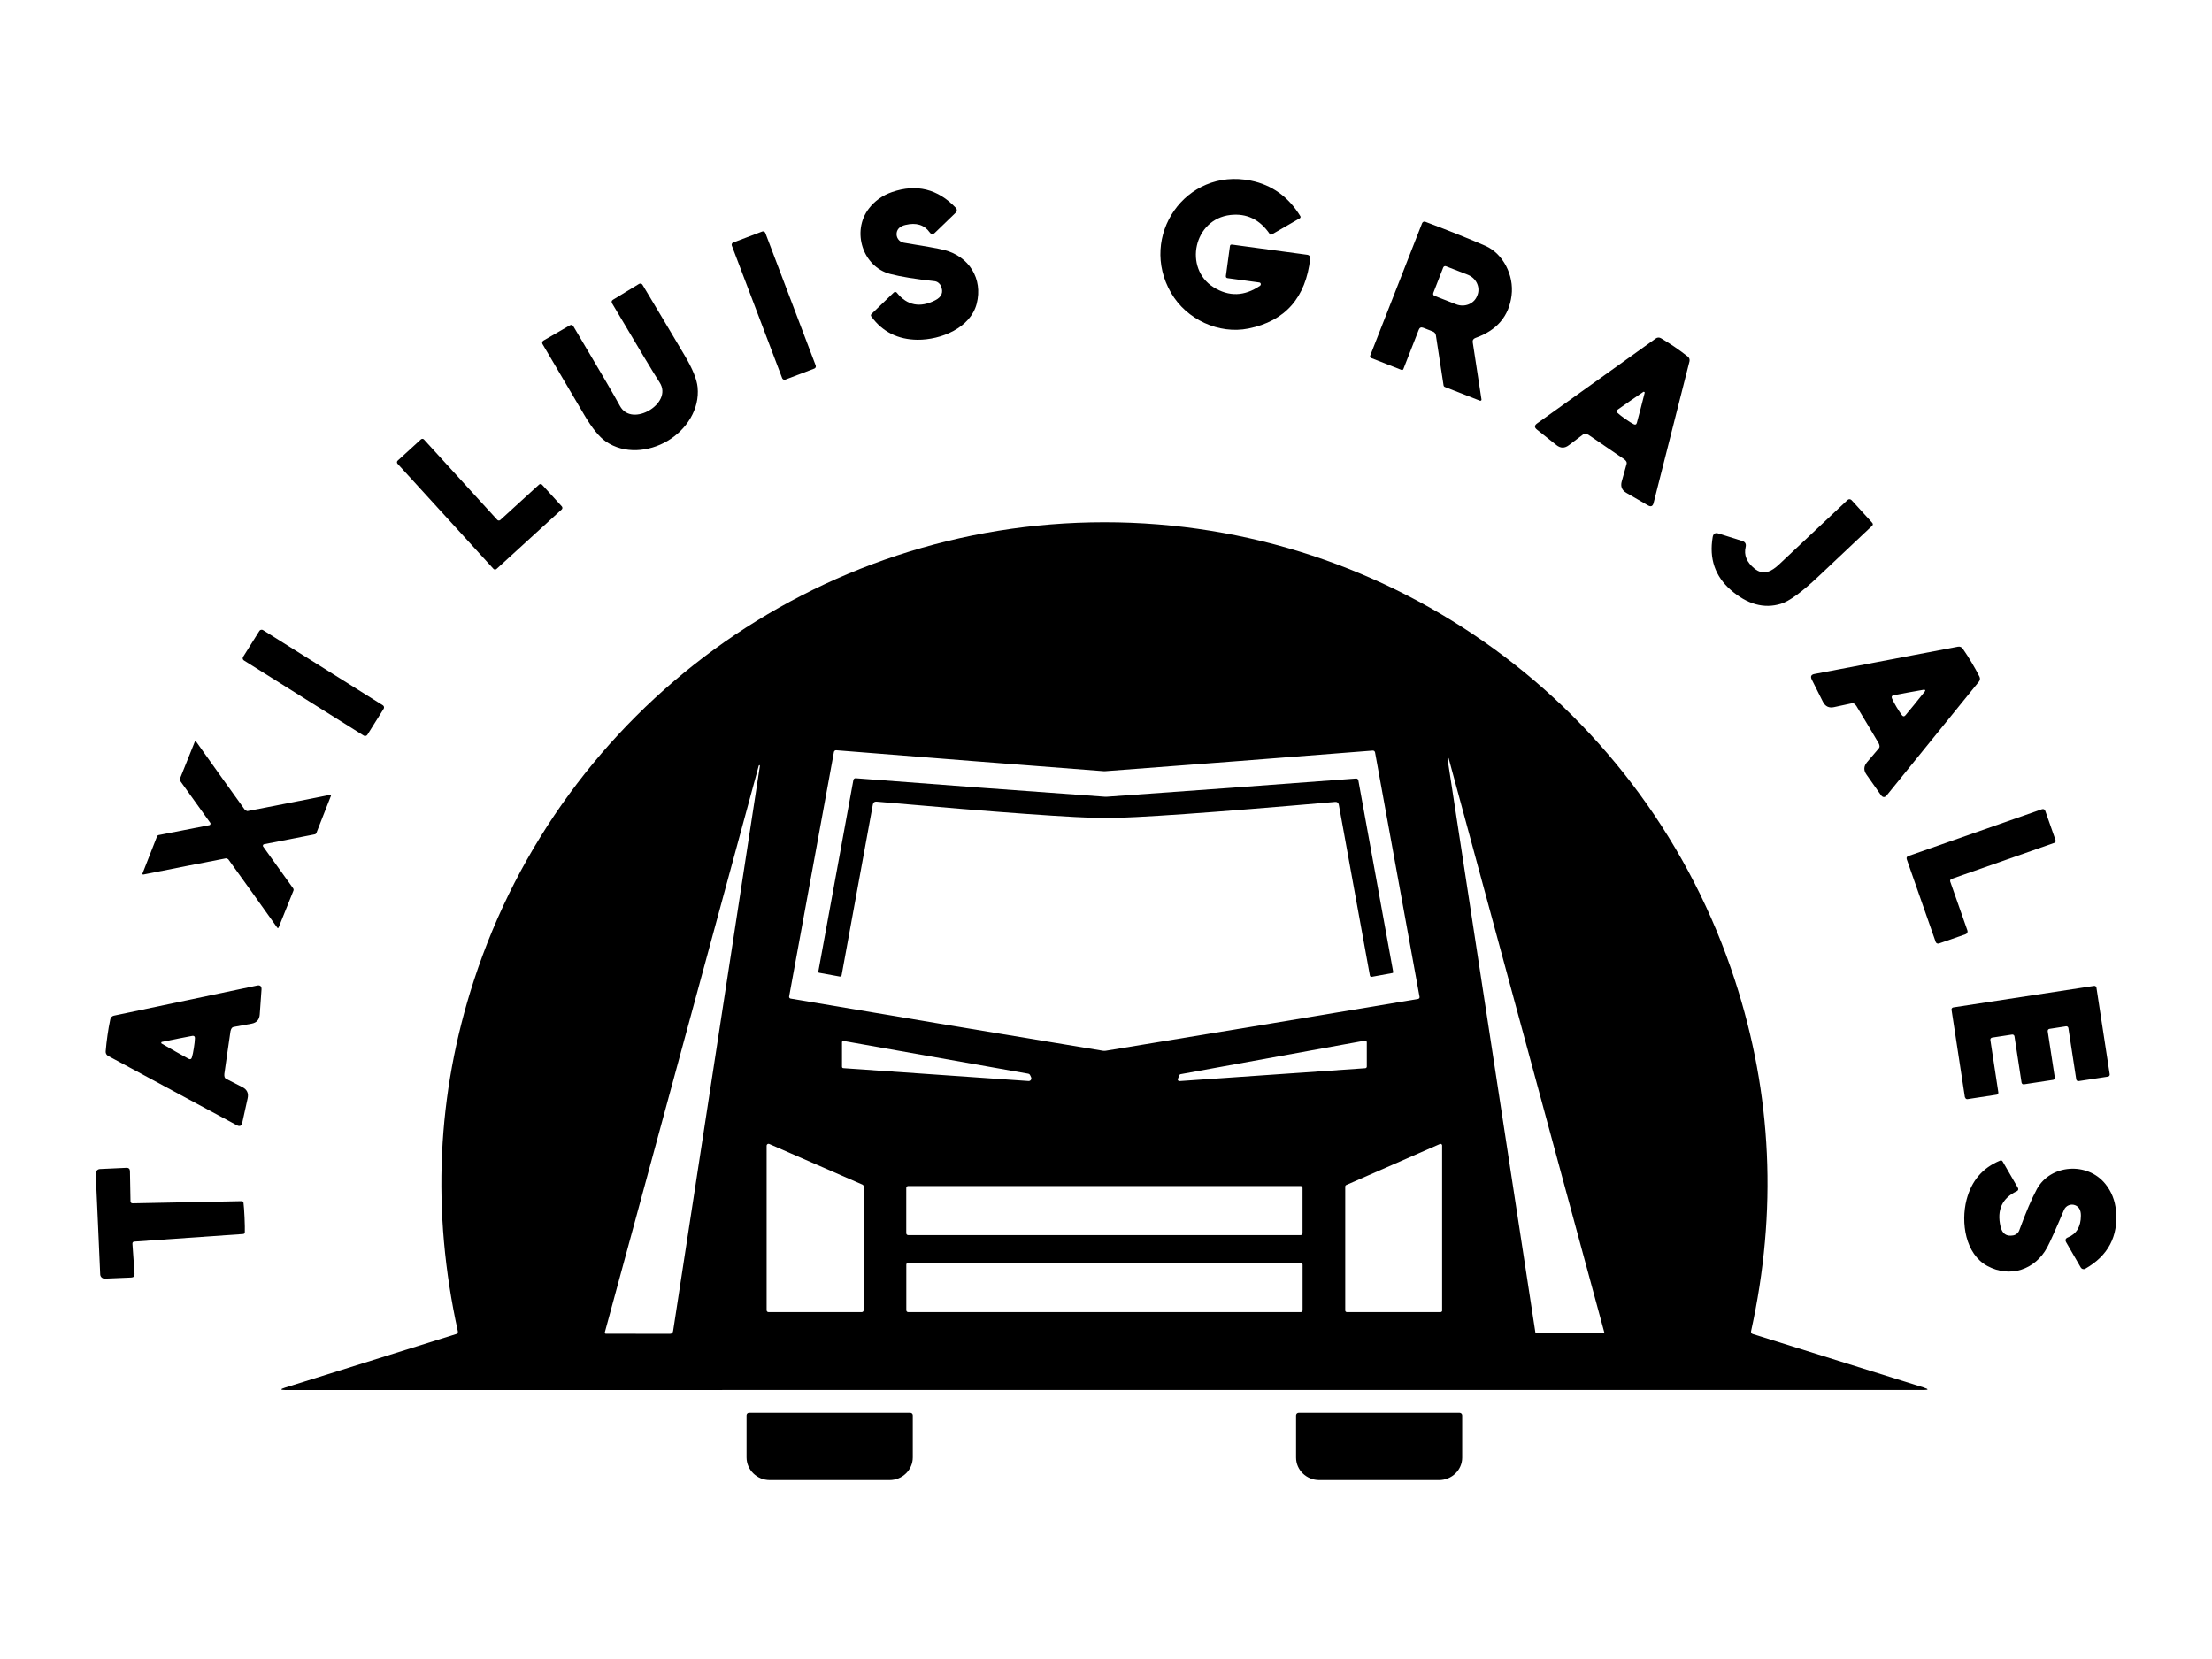 <svg xmlns="http://www.w3.org/2000/svg" id="Capa_1" data-name="Capa 1" viewBox="0 0 400 300"><path d="M347.88,250.91l-30.94-9.68c-.22-.07-.34-.29-.29-.51,4.77-21.68,3.8-42.82-2.91-63.42-16.01-49.2-61.89-82.87-114.03-82.86-52.14,0-98.01,33.67-114.02,82.87-6.71,20.6-7.67,41.74-2.9,63.42.05.22-.07.44-.29.51l-30.94,9.68c-.93.29-.91.43.06.44,61.29,0,110.65-.01,148.1-.01s86.81,0,148.1,0c.97,0,.99-.14.06-.43ZM150.8,135.99c.04-.2.22-.34.42-.32,16.72,1.34,32.82,2.6,48.3,3.78.07,0,.13.01.2.01s.13,0,.2-.01c15.49-1.16,31.59-2.4,48.31-3.72.2-.02.38.12.42.32l8.05,44.22c.03.17-.09.33-.26.37-18.79,3.16-37.62,6.28-56.48,9.37-.09.01-.18.02-.27.02-.09,0-.17,0-.26-.02-18.86-3.11-37.69-6.25-56.48-9.44-.17-.04-.28-.2-.25-.37l8.1-44.21ZM247.16,188.47v4.41c0,.15-.12.28-.27.29l-33.6,2.33s-.09,0-.13-.02c-.15-.06-.22-.23-.16-.38l.26-.67c.04-.09.12-.16.22-.18l33.34-6.07s.04,0,.05,0c.16,0,.29.13.29.29ZM186.5,195.02c0,.27-.22.48-.48.47l-33.51-2.33c-.17-.01-.25-.11-.25-.28v-4.38c0-.21.1-.29.29-.26l33.38,5.92c.16.03.29.13.35.27l.17.36c.03.07.05.15.05.23ZM121.72,240.68c-.05.35-.26.52-.61.52l-11.53-.02s-.04,0-.06,0c-.11-.03-.18-.14-.15-.25l27.82-102.41c.03-.11.07-.16.14-.15.07,0,.1.06.08.17l-15.69,102.15ZM156.17,236.93c0,.19-.15.34-.34.34h-16.86c-.19,0-.34-.15-.34-.34v-29.75s.01-.1.03-.14c.08-.17.28-.25.45-.17l16.86,7.35c.12.06.2.18.2.31v22.4ZM163.88,214.82c0-.19.16-.35.35-.35h70.96c.19,0,.35.16.35.35v8.18c0,.19-.16.35-.35.35h-70.96c-.19,0-.35-.16-.35-.35v-8.18ZM235.55,236.93c0,.19-.15.34-.34.34h-70.98c-.19,0-.34-.15-.34-.34v-8.24c0-.19.15-.34.34-.34h70.98c.19,0,.34.15.34.34v8.24ZM260.79,236.97c0,.17-.13.3-.3.3h-16.93c-.17,0-.3-.13-.3-.3v-22.4c0-.12.07-.23.18-.28l16.93-7.41s.08-.03.12-.03c.17,0,.3.14.29.3v29.81ZM290.08,241.1h-12.36s-.06-.02-.06-.05l-15.91-103.89s.01-.05.04-.06l.1-.03s0,0,0,0c.03,0,.06.01.07.04l28.17,103.91s0,.02,0,.02c0,.03-.03.06-.06.06Z"></path><path d="M225.75,59.41c6.67-1.35,10.39-5.58,11.18-12.7.04-.31-.18-.59-.49-.63l-13.65-1.85c-.23-.03-.35.07-.38.29l-.73,5.36c-.03.25.07.39.32.42l5.72.78c.09,0,.17.06.22.13.1.15.06.35-.08.46-2.83,1.93-5.64,2.01-8.43.26-5.42-3.41-3.59-12.3,3.07-13.06,2.95-.33,5.33.82,7.13,3.47.08.12.19.14.32.07l5.09-2.94c.14-.08.18-.26.1-.39-2.16-3.51-5.14-5.65-8.95-6.42-11.84-2.4-20.35,10.11-14.42,20.31,2.81,4.84,8.66,7.51,13.98,6.44Z"></path><path d="M160.97,49.54c1.88.49,4.55.93,8,1.3.5.05.94.37,1.16.84.52,1.14.18,2.01-1.01,2.62-2.75,1.4-5.06.95-6.93-1.35,0,0-.01-.02-.02-.03-.15-.16-.4-.17-.56-.01l-3.99,3.84c-.17.16-.18.33-.04.51,2.01,2.75,4.79,4.14,8.33,4.18,4.24.03,9.58-2.14,10.71-6.53,1.16-4.52-1.41-8.56-5.87-9.7-1-.26-3.44-.7-7.31-1.32,0,0,0,0,0,0-.85-.14-1.43-.95-1.29-1.81.12-.72.65-1.19,1.59-1.41,1.94-.47,3.4-.02,4.38,1.35.27.38.58.41.93.08l3.79-3.66c.24-.22.25-.6.02-.84-3.27-3.45-7.13-4.4-11.56-2.87-1.73.6-3.12,1.6-4.19,2.99-3.17,4.15-1.08,10.52,3.86,11.82Z"></path><path d="M247.95,64.74l5.46,2.14c.17.07.3.01.37-.16l2.77-7.07c.15-.41.43-.53.84-.37l1.69.66c.33.13.53.38.58.73l1.38,9.01c.02.14.11.25.24.3l6.32,2.47s.08.02.12.01c.12-.01.2-.12.18-.22l-1.58-10.32c-.06-.4.1-.67.49-.81,3.89-1.38,6.06-3.94,6.53-7.68.47-3.68-1.56-7.58-4.72-8.97-2.67-1.17-6.3-2.63-10.88-4.36-.23-.09-.49.03-.58.26l-9.39,23.96s0,0,0,0c-.06.16.02.35.18.41ZM259.18,52.99l1.8-4.62c.08-.2.3-.3.5-.22l3.93,1.53c1.53.6,2.32,2.25,1.76,3.68l-.06.15s0,0,0,0c-.56,1.44-2.26,2.12-3.79,1.52l-3.92-1.53h0c-.2-.08-.3-.31-.21-.51Z"></path><rect x="136.68" y="41.99" width="6.48" height="26.52" rx=".43" ry=".43" transform="translate(-10.5 53.29) rotate(-20.8)"></rect><path d="M105.69,75.09c1.4,2.37,2.69,3.95,3.88,4.76,3.31,2.27,7.72,1.9,11.14-.12,3.41-2.02,5.84-5.72,5.44-9.71-.14-1.43-.91-3.32-2.31-5.69-2.57-4.34-5.13-8.62-7.66-12.84,0,0,0,0,0,0-.13-.21-.41-.28-.63-.15l-4.68,2.85c-.29.17-.34.4-.17.69,4.67,7.9,7.53,12.66,8.58,14.27,1.27,1.96-.07,3.99-1.86,5.05-1.78,1.06-4.21,1.26-5.32-.8-.91-1.69-3.71-6.48-8.4-14.37-.17-.29-.4-.35-.69-.18l-4.74,2.74c-.22.13-.29.41-.17.62,2.49,4.25,5.02,8.54,7.59,12.88Z"></path><path d="M281.44,80.48c.74.59,1.49.61,2.24.04l2.65-2c.21-.16.52-.12.93.12.07.04,1.14.77,3.22,2.2,2.08,1.42,3.15,2.15,3.22,2.2.37.29.52.56.45.82l-.89,3.2c-.25.91.03,1.6.85,2.07l3.9,2.26c.53.3.86.16,1.01-.43l6.49-25.61c.08-.32-.03-.66-.3-.87-.79-.62-1.58-1.2-2.37-1.74-.8-.54-1.63-1.07-2.49-1.58-.29-.17-.65-.16-.92.04l-21.48,15.37c-.49.35-.51.72-.04,1.1l3.53,2.81ZM292.56,74.05c1.2-.86,2.74-1.92,4.61-3.19.05-.04.11-.03.18.02.06.04.08.09.06.15-.55,2.19-1.02,4-1.41,5.42-.09.33-.29.41-.6.25-.39-.2-.88-.51-1.48-.93s-1.06-.78-1.39-1.08c-.25-.23-.24-.44.03-.64Z"></path><path d="M89.23,102.86c.14.16.39.17.55.03l11.79-10.76c.16-.14.17-.39.03-.55l-3.57-3.92c-.14-.16-.39-.17-.55-.03l-7.01,6.4c-.16.14-.41.13-.55-.03l-13.25-14.52c-.14-.16-.39-.17-.55-.03l-4.21,3.85c-.16.14-.17.39-.03.55l17.35,19.01Z"></path><path d="M312.97,106.68c2.99,2.6,6.01,3.44,9.06,2.51,1.54-.47,3.82-2.14,6.85-5,3.25-3.08,6.46-6.11,9.63-9.08.21-.19.21-.39.02-.6l-3.71-4.07s0,0,0,0c-.2-.21-.53-.22-.73-.02-4.76,4.49-8.89,8.37-12.38,11.65-1.33,1.25-2.83,2.07-4.45.74-1.41-1.15-1.94-2.45-1.59-3.89.13-.56-.08-.93-.63-1.1l-4.29-1.35c-.59-.18-.93.03-1.04.64-.67,3.9.42,7.09,3.27,9.58Z"></path><rect x="53.43" y="110.22" width="6.48" height="26.52" rx=".46" ry=".46" transform="translate(-78.05 105.87) rotate(-57.9)"></rect><path d="M327.62,122.87l2.02,4.03c.43.85,1.1,1.17,2.02.97l3.25-.7c.26-.05.52.11.79.5.05.07.72,1.18,2.01,3.34,1.29,2.17,1.96,3.28,1.99,3.35.22.42.24.73.07.94l-2.15,2.53c-.61.72-.65,1.47-.1,2.24l2.59,3.68c.35.49.72.51,1.1.04l16.64-20.53c.21-.26.25-.62.09-.92-.45-.89-.93-1.75-1.43-2.58-.49-.83-1.02-1.65-1.59-2.47-.19-.28-.52-.41-.85-.35l-25.96,4.94c-.59.11-.76.44-.49.99ZM342.43,125.72c1.45-.29,3.3-.62,5.53-1.01.07,0,.12.03.16.1.04.06.04.11,0,.16-1.41,1.78-2.6,3.24-3.55,4.37-.22.26-.44.25-.65-.02-.27-.35-.59-.84-.97-1.47-.37-.63-.65-1.15-.82-1.56-.13-.31-.03-.5.3-.57Z"></path><path d="M53.01,160.64l-5.42-7.55c-.05-.05-.06-.12-.05-.19,0-.02.01-.04.02-.07.01-.03.03-.05.04-.07.04-.06.09-.09.16-.1l9.13-1.78c.16-.03.27-.12.33-.27l2.63-6.71s0-.05,0-.07c-.02-.07-.08-.11-.15-.1-5.77,1.15-10.76,2.13-14.97,2.94l-.14-.05s-.04-.02-.06-.03-.04-.02-.06-.03l-.14-.05c-2.5-3.47-5.46-7.61-8.87-12.41-.01-.02-.04-.04-.06-.05-.07-.03-.14,0-.17.07l-2.69,6.69c-.05.15-.03.29.06.42l5.42,7.56c.05.05.06.11.04.18,0,.03,0,.05-.02.08,0,.03-.02.05-.03.07-.04.06-.09.09-.16.1l-9.13,1.78c-.16.03-.27.12-.33.27l-2.63,6.71s0,.05,0,.07c.02.07.08.11.15.1,5.77-1.15,10.76-2.13,14.97-2.94l.13.05s.04.02.07.03l.06.02.13.06c2.51,3.47,5.47,7.61,8.88,12.4.01.02.03.03.05.04.06.03.14,0,.17-.06l2.69-6.68c.06-.15.04-.29-.05-.43Z"></path><path d="M148.13,175.91l3.72.68c.16.03.31-.08.34-.23l5.65-30.88c.07-.37.29-.55.67-.52,22.39,1.98,36.21,2.97,41.46,2.97,5.25,0,19.07-.97,41.46-2.92.38-.03.6.14.67.51l5.62,30.89c.03.15.18.26.34.23l3.72-.68c.13-.03.18-.1.15-.23l-6.3-34.63c-.04-.2-.22-.34-.42-.32-14.99,1.13-29.99,2.23-45,3.29-.08,0-.16.01-.24.01s-.16,0-.23-.01c-15.01-1.07-30.01-2.19-45-3.34-.2-.02-.38.12-.42.32l-6.34,34.63c-.03.13.02.2.15.23Z"></path><path d="M355.45,168.93c.28-.1.42-.4.32-.67l-3.11-8.85c-.06-.19.04-.4.23-.47l18.59-6.52s0,0,.01,0c.19-.07.29-.28.22-.48l-1.85-5.27c-.11-.33-.33-.43-.66-.32l-24.09,8.44c-.31.11-.41.31-.3.62l5.22,14.91s0,0,0,.01c.08.24.35.36.6.28l4.82-1.68s0,0,0,0Z"></path><path d="M46.46,178.22l-25.86,5.44c-.32.06-.58.32-.65.64-.21.99-.38,1.95-.51,2.9-.14.95-.25,1.93-.33,2.93-.03.34.15.65.44.81l23.26,12.53c.53.29.87.14,1-.45l.97-4.4c.21-.93-.11-1.6-.95-2.03l-2.96-1.51c-.24-.12-.34-.41-.3-.88,0-.08.19-1.37.55-3.86.36-2.49.55-3.78.56-3.86.1-.46.28-.72.54-.77l3.27-.6c.93-.17,1.42-.73,1.48-1.68l.32-4.49c.03-.61-.24-.85-.83-.72ZM35.06,189.49c-.11.73-.23,1.3-.36,1.72-.1.33-.3.41-.6.25-1.29-.7-2.92-1.62-4.87-2.75-.06-.03-.08-.09-.07-.18.01-.07.05-.11.12-.12,2.21-.46,4.04-.82,5.49-1.09.33-.05.49.09.48.43-.01.44-.08,1.02-.19,1.74Z"></path><path d="M355.36,198.45c.04.21.23.35.44.31l5.25-.8s0,0,0,0c.21-.04.35-.23.31-.44l-1.44-9.46s0,0,0,0c-.03-.21.11-.4.32-.43l3.61-.55s0,0,0,0c.21-.03.4.11.43.32l1.28,8.36h0c.04.22.23.36.44.32l5.26-.8s0,0,0,0c.21-.04.35-.23.31-.44l-1.28-8.35h0c-.03-.22.11-.41.32-.44l2.99-.46s0,0,0,0c.21-.03.4.11.43.32l1.42,9.28s0,0,0,0c.04.21.23.35.44.31l5.3-.81s0,0,0,0c.21-.04.35-.23.31-.44l-2.4-15.66s0,0,0,0c-.04-.21-.23-.35-.44-.31l-25.45,3.89s0,0,0,0c-.21.04-.35.23-.31.44l2.42,15.84h0Z"></path><path d="M382.63,218.9c-.17-1.82-.8-3.42-1.9-4.79-3.26-4.07-9.95-3.57-12.4.92-.93,1.71-1.99,4.19-3.18,7.45-.17.47-.59.82-1.09.92-1.23.23-2-.3-2.3-1.6-.7-3.01.29-5.15,2.97-6.41.01,0,.02-.01.04-.02.19-.11.25-.35.15-.53l-2.77-4.79c-.11-.2-.28-.26-.49-.17-3.15,1.3-5.16,3.66-6.05,7.09-1.05,4.11-.22,9.81,3.77,11.96,4.11,2.21,8.65.68,10.82-3.37.49-.91,1.51-3.17,3.04-6.78.34-.79,1.26-1.16,2.06-.82.67.29,1,.91.99,1.88-.01,1.99-.8,3.3-2.36,3.93-.43.17-.53.47-.3.88l2.64,4.56c.16.28.52.38.81.22,4.13-2.35,5.99-5.86,5.56-10.53Z"></path><path d="M44.03,217.51c-.03-.21-.15-.31-.36-.3l-19.67.39c-.26,0-.39-.13-.4-.38l-.1-5.43c-.01-.43-.23-.63-.66-.61l-4.77.22s-.02,0-.02,0c-.44.03-.77.42-.74.86.01.26.15,3.29.41,9.09.26,5.79.39,8.82.4,9.09,0,0,0,.01,0,.02.02.44.4.78.84.76l4.77-.2c.43-.02.63-.24.6-.67l-.38-5.42c-.02-.25.1-.39.36-.41l19.63-1.37c.21-.01.32-.12.33-.33.02-.53,0-1.41-.05-2.66-.06-1.25-.12-2.13-.19-2.65Z"></path><path d="M164.61,255.48h-29.16c-.25,0-.45.2-.45.45v7.61h0c0,2.26,1.88,4.1,4.2,4.1h21.66c2.32,0,4.2-1.84,4.2-4.1v-7.61c0-.25-.2-.45-.45-.45Z"></path><path d="M263.95,255.48h-29.12c-.25,0-.46.21-.46.46v7.64c0,2.24,1.88,4.06,4.19,4.06h21.66c2.31,0,4.19-1.82,4.19-4.06v-7.64c0-.25-.21-.46-.46-.46Z"></path></svg>